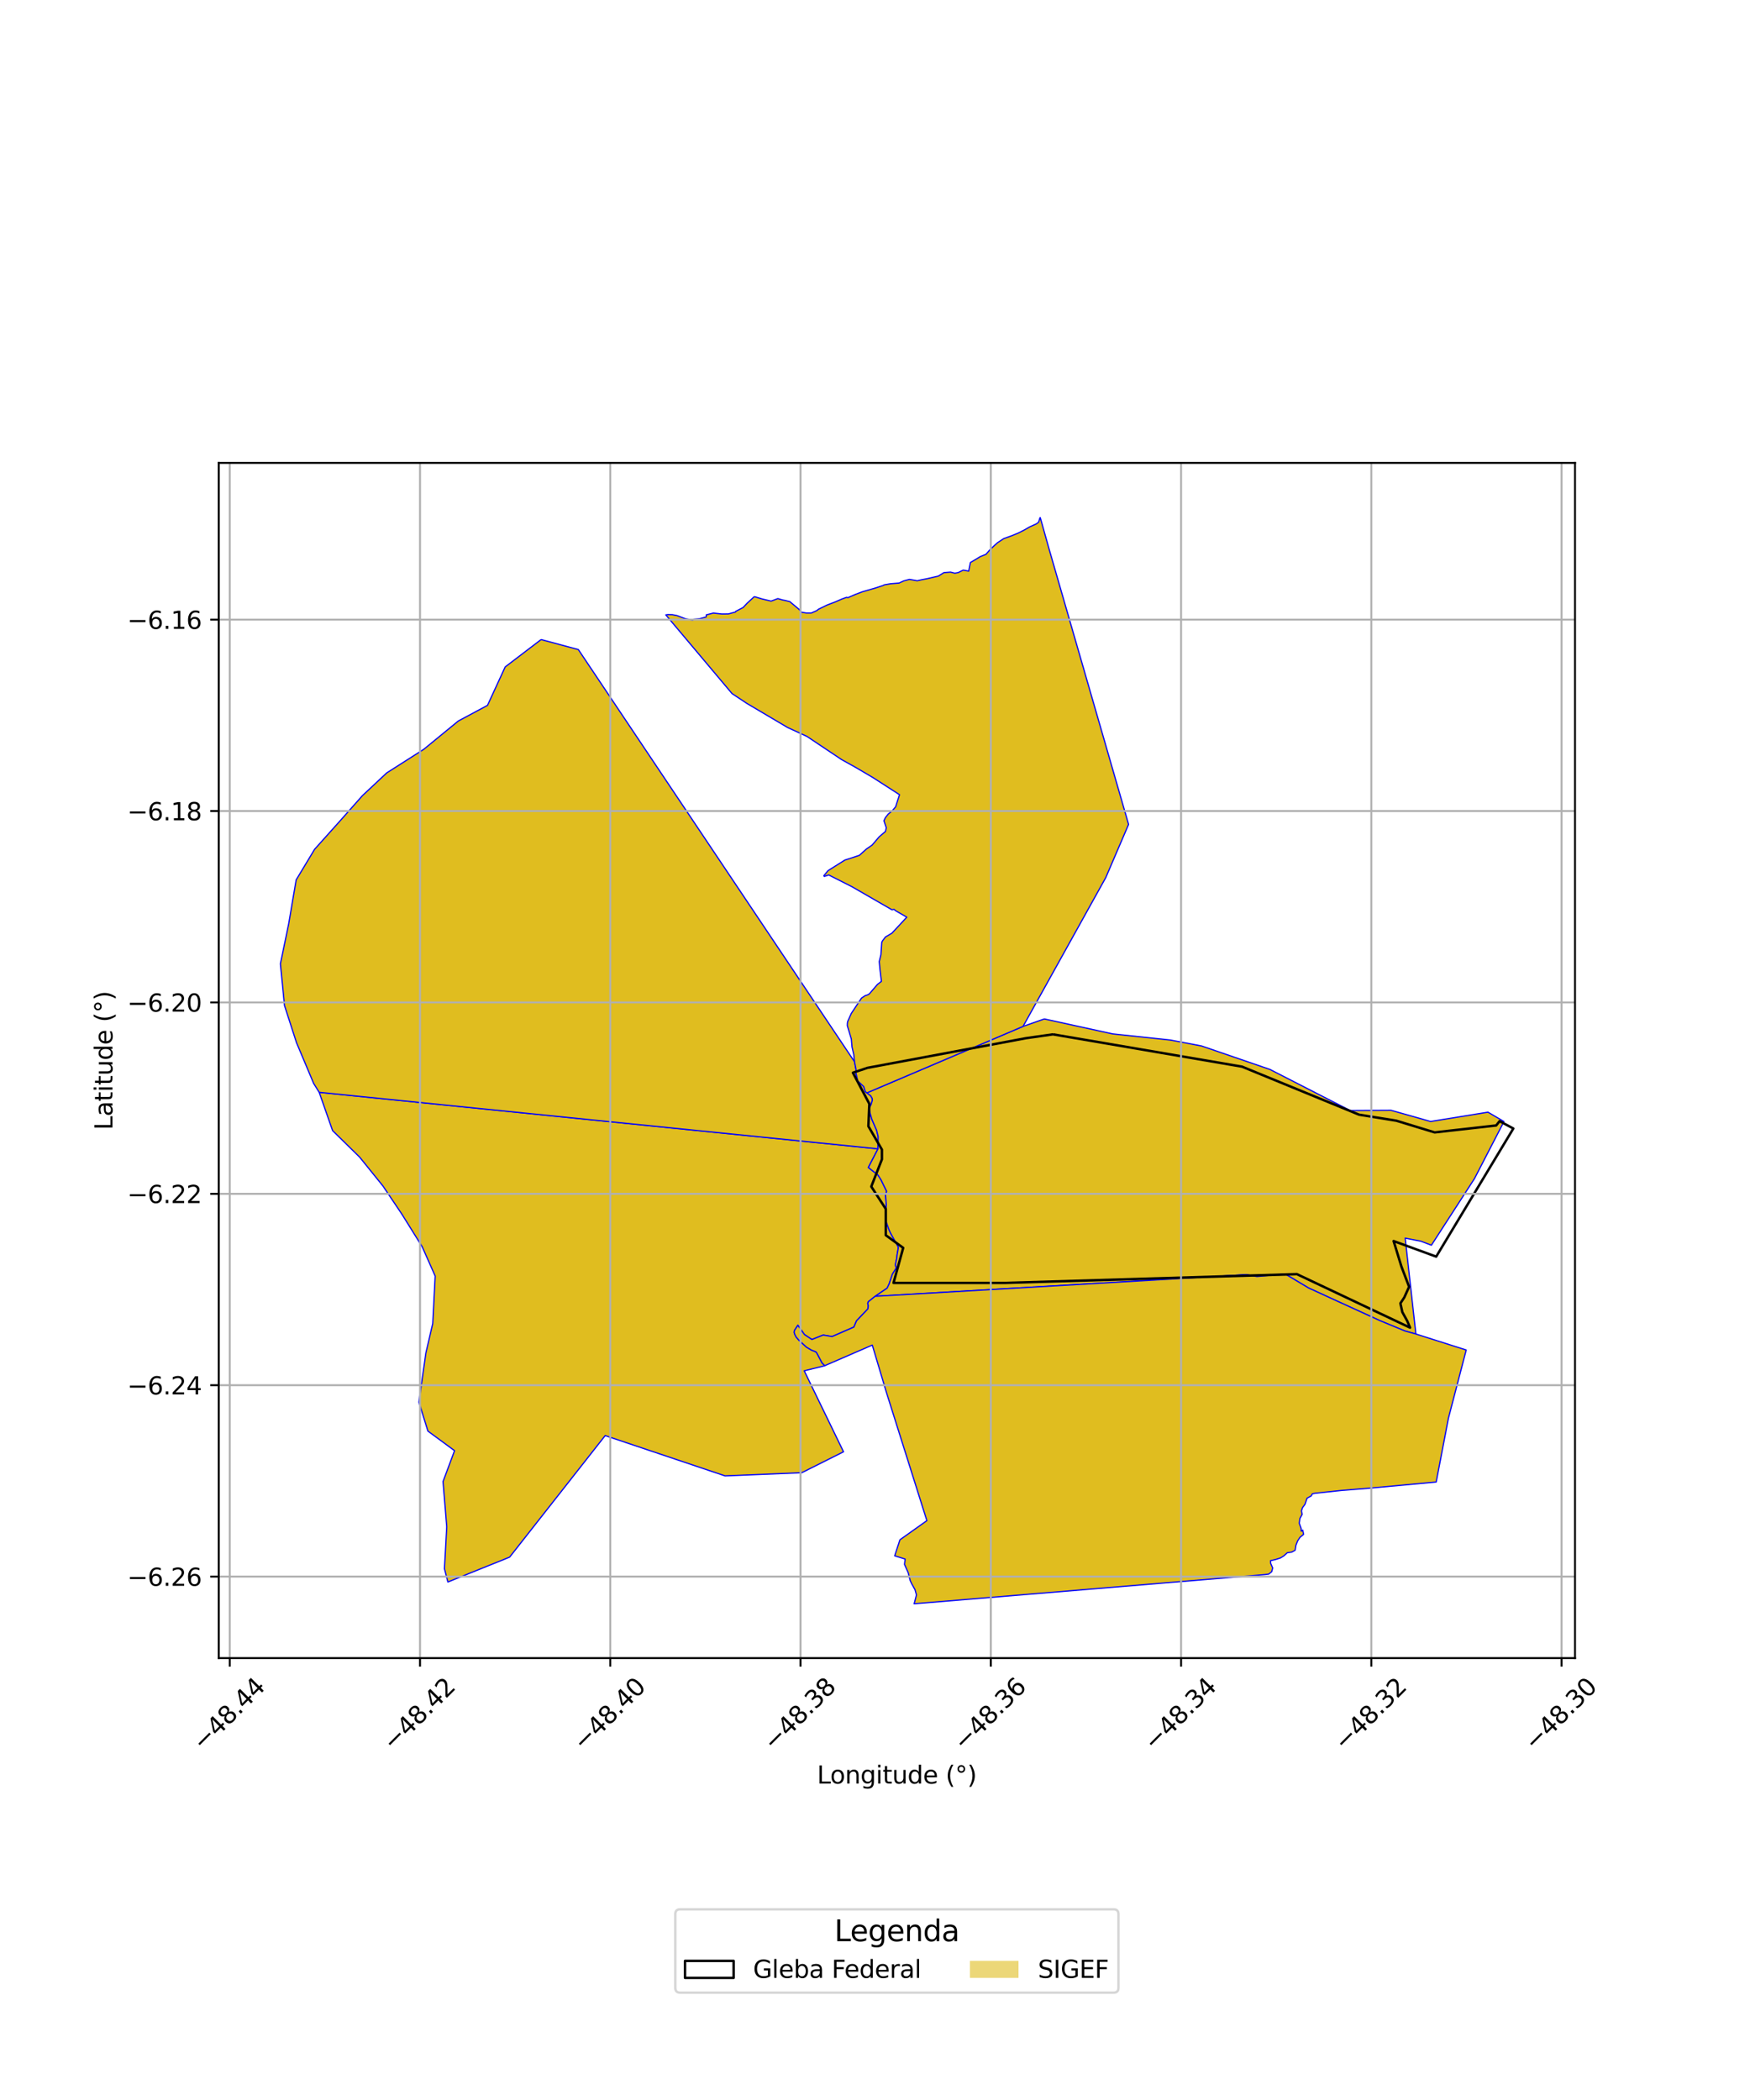 <?xml version="1.0" encoding="utf-8" standalone="no"?>
<!DOCTYPE svg PUBLIC "-//W3C//DTD SVG 1.1//EN"
  "http://www.w3.org/Graphics/SVG/1.1/DTD/svg11.dtd">
<svg xmlns:xlink="http://www.w3.org/1999/xlink" width="720pt" height="864pt" viewBox="0 0 720 864" xmlns="http://www.w3.org/2000/svg" version="1.1">
 <defs>
  <style type="text/css">*{stroke-linejoin: round; stroke-linecap: butt}</style>
 </defs>
 <g id="figure_1">
  <g id="patch_1">
   <path d="M 0 864 
L 720 864 
L 720 0 
L 0 0 
z
" style="fill: #ffffff"/>
  </g>
  <g id="axes_1">
   <g id="patch_2">
    <path d="M 90 682.196 
L 648 682.196 
L 648 190.444 
L 90 190.444 
z
" style="fill: #ffffff"/>
   </g>
   <g id="PatchCollection_1">
    <path d="M 131.317 449.406 
L 361.235 472.656 
L 357.266 480.336 
L 361.272 483.499 
L 362.497 485.444 
L 364.795 490.154 
L 364.319 491.512 
L 364.654 495.609 
L 364.46 498.488 
L 364.357 502.011 
L 365.718 505.82 
L 366.4 507.339 
L 369.631 513.126 
L 369.092 516.316 
L 368.979 517.576 
L 368.511 519.679 
L 368.427 520.454 
L 368.551 521.128 
L 368.874 521.518 
L 367.177 524.189 
L 365.842 528.178 
L 365.008 529.966 
L 360.056 533.335 
L 357.289 535.546 
L 356.997 536.265 
L 357.241 537.183 
L 357.093 538.494 
L 352.414 543.416 
L 351.315 545.995 
L 342.352 549.905 
L 338.699 549.279 
L 334.04 551.121 
L 330.975 549.083 
L 328.259 545.256 
L 326.854 547.408 
L 326.737 548.196 
L 327.059 549.137 
L 327.563 550.08 
L 328.561 551.264 
L 331.793 554.24 
L 333.801 555.435 
L 335.686 556.186 
L 336.066 556.656 
L 338.224 560.756 
L 339.343 561.881 
L 338.931 562.007 
L 330.877 563.985 
L 347.05 597.306 
L 329.86 605.923 
L 298.305 607.223 
L 248.988 590.645 
L 209.672 640.656 
L 184.266 650.884 
L 182.854 645.401 
L 183.798 628.199 
L 182.282 609.544 
L 187.01 596.849 
L 176.054 588.798 
L 172.353 576.891 
L 175.207 556.687 
L 178.032 544.538 
L 179.049 525.019 
L 173.694 512.939 
L 165.362 499.578 
L 157.535 487.935 
L 147.965 476.082 
L 136.831 465.163 
L 131.317 449.406 
" clip-path="url(#pbfb0e64236)" style="fill: #e0bd1f; stroke: #0000ff; stroke-width: 0.5"/>
    <path d="M 222.62 263.129 
L 237.948 267.25 
L 351.581 436.857 
L 352.183 439.981 
L 352.121 441.295 
L 352.908 444.756 
L 355.359 447.035 
L 356.004 449.117 
L 356.671 449.64 
L 358.244 450.848 
L 358.849 451.912 
L 358.929 452.652 
L 358.384 454.45 
L 357.671 455.786 
L 357.942 457.894 
L 358.733 460.584 
L 360.663 465.009 
L 361.294 467.604 
L 361.235 472.656 
L 131.317 449.406 
L 129.045 445.759 
L 121.981 428.974 
L 117.046 413.707 
L 115.364 396.534 
L 118.738 380.275 
L 121.85 362.003 
L 129.431 349.425 
L 139.535 338.146 
L 149.124 327.336 
L 159.098 317.997 
L 174.342 308.285 
L 188.557 296.642 
L 200.57 290.202 
L 207.849 274.388 
L 222.62 263.129 
" clip-path="url(#pbfb0e64236)" style="fill: #e0bd1f; stroke: #0000ff; stroke-width: 0.5"/>
    <path d="M 429.657 419.221 
L 457.798 425.382 
L 481.566 427.907 
L 494.393 430.352 
L 522.478 439.99 
L 555.524 456.908 
L 572.297 456.808 
L 588.596 461.413 
L 612.199 457.583 
L 618.265 461.143 
L 618.771 461.449 
L 606.65 484.901 
L 588.917 512.313 
L 584.524 510.653 
L 578.137 509.407 
L 582.531 548.842 
L 577.988 547.597 
L 567.714 543.342 
L 550.136 535.313 
L 538.405 529.928 
L 528.766 524.167 
L 517.153 525.209 
L 512.707 524.425 
L 451.215 528.032 
L 360.056 533.335 
L 365.008 529.966 
L 365.842 528.178 
L 367.177 524.189 
L 368.874 521.518 
L 368.551 521.128 
L 368.427 520.454 
L 368.511 519.679 
L 368.979 517.576 
L 369.092 516.316 
L 369.631 513.126 
L 366.4 507.339 
L 365.718 505.82 
L 364.357 502.011 
L 364.46 498.488 
L 364.654 495.609 
L 364.319 491.512 
L 364.795 490.154 
L 362.497 485.444 
L 361.272 483.499 
L 357.266 480.336 
L 361.235 472.656 
L 361.294 467.604 
L 360.663 465.009 
L 358.733 460.584 
L 357.942 457.894 
L 357.671 455.786 
L 358.384 454.45 
L 358.929 452.652 
L 358.849 451.912 
L 358.244 450.848 
L 356.671 449.64 
L 420.919 422.282 
L 429.657 419.221 
" clip-path="url(#pbfb0e64236)" style="fill: #e0bd1f; stroke: #0000ff; stroke-width: 0.5"/>
    <path d="M 528.766 524.167 
L 538.405 529.928 
L 550.136 535.313 
L 567.714 543.342 
L 577.988 547.597 
L 582.531 548.842 
L 603.243 555.424 
L 595.936 583.435 
L 590.888 609.743 
L 562.874 612.331 
L 551.823 613.22 
L 541.081 614.368 
L 539.909 614.608 
L 539.524 615.421 
L 537.747 616.417 
L 536.894 618.94 
L 535.9 620.272 
L 535.456 621.598 
L 535.738 623.063 
L 534.823 624.755 
L 534.561 626.705 
L 535.312 628.81 
L 535.362 629.962 
L 535.98 629.535 
L 536.343 631.267 
L 534.842 632.511 
L 533.863 634.013 
L 533.187 635.763 
L 532.859 637.818 
L 531.432 638.592 
L 529.63 638.842 
L 528.214 640.121 
L 526.824 640.993 
L 524.83 641.617 
L 522.751 642.094 
L 522.797 643.224 
L 523.611 645.103 
L 523.208 646.659 
L 521.966 647.64 
L 520.385 647.83 
L 376.099 659.844 
L 377.053 656.191 
L 376.439 654.008 
L 375.082 651.578 
L 374.486 650.308 
L 373.655 647.064 
L 372.141 643.647 
L 372.389 641.437 
L 368.1 640.107 
L 370.256 633.512 
L 381.337 625.637 
L 364.717 572.949 
L 358.883 553.411 
L 339.343 561.881 
L 338.224 560.756 
L 336.066 556.656 
L 335.686 556.186 
L 333.801 555.435 
L 331.793 554.24 
L 328.561 551.264 
L 327.563 550.08 
L 327.059 549.137 
L 326.737 548.196 
L 326.854 547.408 
L 328.259 545.256 
L 330.975 549.083 
L 334.04 551.121 
L 338.699 549.279 
L 342.352 549.905 
L 351.315 545.995 
L 352.414 543.416 
L 357.093 538.494 
L 357.241 537.183 
L 356.997 536.265 
L 357.289 535.546 
L 360.056 533.335 
L 451.215 528.032 
L 512.707 524.425 
L 517.153 525.209 
L 528.766 524.167 
" clip-path="url(#pbfb0e64236)" style="fill: #e0bd1f; stroke: #0000ff; stroke-width: 0.5"/>
    <path d="M 427.942 212.796 
L 431.663 226.03 
L 464.33 339.182 
L 454.953 361.053 
L 420.919 422.282 
L 356.671 449.64 
L 356.004 449.117 
L 355.359 447.035 
L 352.908 444.756 
L 352.121 441.295 
L 352.183 439.981 
L 351.581 436.857 
L 351.246 433.835 
L 350.536 430.759 
L 350.26 427.476 
L 348.602 421.985 
L 348.632 420.91 
L 348.792 420.188 
L 350.254 416.939 
L 354.456 410.639 
L 355.925 409.653 
L 357.019 409.295 
L 357.663 408.907 
L 361.013 405.011 
L 362.642 403.763 
L 362.01 398.494 
L 361.744 395.625 
L 362.437 392.792 
L 362.776 387.747 
L 363.052 387.141 
L 364.292 385.512 
L 366.973 383.921 
L 373.078 377.351 
L 368.496 374.711 
L 367.839 374.143 
L 366.983 374.315 
L 350.476 364.798 
L 340.992 359.999 
L 339.135 360.592 
L 338.938 360.302 
L 340.699 358.187 
L 347.567 353.875 
L 353.57 351.91 
L 356.418 349.345 
L 358.828 347.675 
L 361.725 344.278 
L 364.3 342.076 
L 364.635 340.552 
L 363.68 337.684 
L 364.281 336.391 
L 365.433 334.943 
L 367.112 333.55 
L 368.488 331.934 
L 370.083 326.965 
L 359.16 319.925 
L 352.315 315.894 
L 346.186 312.475 
L 331.969 302.969 
L 324.029 299.312 
L 307.297 289.418 
L 301.174 285.358 
L 273.93 252.98 
L 274.819 252.849 
L 276.662 252.91 
L 278.542 253.264 
L 281.926 254.535 
L 285.016 255.148 
L 285.291 254.798 
L 287.843 254.549 
L 290.541 253.83 
L 290.57 252.979 
L 293.508 252.231 
L 297.039 252.626 
L 299.667 252.591 
L 302.586 251.806 
L 302.663 251.548 
L 305.703 249.969 
L 307.409 248.169 
L 310.249 245.552 
L 310.589 245.53 
L 313.511 246.42 
L 317.256 247.311 
L 320.021 246.286 
L 322.049 246.86 
L 322.915 247.016 
L 324.937 247.514 
L 328.72 250.67 
L 329.769 251.889 
L 331.745 252.214 
L 333.812 252.212 
L 336.07 251.199 
L 336.738 250.66 
L 340.237 248.947 
L 343.486 247.709 
L 346.374 246.459 
L 348.307 245.754 
L 348.854 245.891 
L 351.918 244.565 
L 354.733 243.503 
L 357.065 242.821 
L 360.345 241.871 
L 363.162 240.944 
L 363.896 240.598 
L 366.383 240.171 
L 369.857 239.9 
L 371.848 238.979 
L 374.178 238.371 
L 377.135 238.887 
L 377.277 238.955 
L 379.234 238.512 
L 381.674 238.04 
L 386.062 237.017 
L 388.364 235.587 
L 391.082 235.383 
L 392.825 235.821 
L 394.251 235.57 
L 396.285 234.564 
L 398.541 234.977 
L 399.249 231.436 
L 401.539 230.09 
L 403.253 229.035 
L 405.653 228.055 
L 407.253 226.215 
L 409.122 224.438 
L 410.499 223.213 
L 410.914 222.954 
L 412.982 221.586 
L 416.147 220.458 
L 418.975 219.297 
L 421.42 218.055 
L 423.67 216.759 
L 426.385 215.537 
L 427.317 214.833 
L 427.942 212.796 
" clip-path="url(#pbfb0e64236)" style="fill: #e0bd1f; stroke: #0000ff; stroke-width: 0.5"/>
   </g>
   <g id="PatchCollection_2">
    <path d="M 433.222 425.558 
L 511.026 438.857 
L 559.137 458.607 
L 574.526 461.098 
L 590.268 465.902 
L 615.561 463.055 
L 616.976 461.276 
L 622.636 464.301 
L 590.887 517.011 
L 573.376 510.606 
L 576.56 521.014 
L 579.743 529.421 
L 577.754 533.825 
L 576.162 536.227 
L 576.958 539.83 
L 578.948 543.433 
L 580.141 546.235 
L 533.578 524.217 
L 413.788 527.82 
L 367.623 527.82 
L 371.602 513.408 
L 364.439 508.204 
L 364.439 497.395 
L 358.469 488.187 
L 362.847 476.978 
L 362.847 472.974 
L 357.275 463.367 
L 357.673 454.159 
L 350.908 441.348 
L 356.877 439.347 
L 422.072 427.144 
L 433.222 425.558 
" clip-path="url(#pbfb0e64236)" style="fill: none; stroke: #000000"/>
   </g>
   <g id="matplotlib.axis_1">
    <g id="xtick_1">
     <g id="line2d_1">
      <path d="M 94.526 682.196 
L 94.526 190.444 
" clip-path="url(#pbfb0e64236)" style="fill: none; stroke: #b0b0b0; stroke-width: 0.8; stroke-linecap: square"/>
     </g>
     <g id="line2d_2">
      <defs>
       <path id="mdd77cd5dd0" d="M 0 0 
L 0 3.5 
" style="stroke: #000000; stroke-width: 0.8"/>
      </defs>
      <g>
       <use xlink:href="#mdd77cd5dd0" x="94.526" y="682.196" style="stroke: #000000; stroke-width: 0.8"/>
      </g>
     </g>
     <g id="text_1">
      <!-- −48.44 -->
      <g transform="translate(83.393 720.738) rotate(-45) scale(0.1 -0.1)">
       <defs>
        <path id="DejaVuSans-2212" d="M 678 2272 
L 4684 2272 
L 4684 1741 
L 678 1741 
L 678 2272 
z
" transform="scale(0.016)"/>
        <path id="DejaVuSans-34" d="M 2419 4116 
L 825 1625 
L 2419 1625 
L 2419 4116 
z
M 2253 4666 
L 3047 4666 
L 3047 1625 
L 3713 1625 
L 3713 1100 
L 3047 1100 
L 3047 0 
L 2419 0 
L 2419 1100 
L 313 1100 
L 313 1709 
L 2253 4666 
z
" transform="scale(0.016)"/>
        <path id="DejaVuSans-38" d="M 2034 2216 
Q 1584 2216 1326 1975 
Q 1069 1734 1069 1313 
Q 1069 891 1326 650 
Q 1584 409 2034 409 
Q 2484 409 2743 651 
Q 3003 894 3003 1313 
Q 3003 1734 2745 1975 
Q 2488 2216 2034 2216 
z
M 1403 2484 
Q 997 2584 770 2862 
Q 544 3141 544 3541 
Q 544 4100 942 4425 
Q 1341 4750 2034 4750 
Q 2731 4750 3128 4425 
Q 3525 4100 3525 3541 
Q 3525 3141 3298 2862 
Q 3072 2584 2669 2484 
Q 3125 2378 3379 2068 
Q 3634 1759 3634 1313 
Q 3634 634 3220 271 
Q 2806 -91 2034 -91 
Q 1263 -91 848 271 
Q 434 634 434 1313 
Q 434 1759 690 2068 
Q 947 2378 1403 2484 
z
M 1172 3481 
Q 1172 3119 1398 2916 
Q 1625 2713 2034 2713 
Q 2441 2713 2670 2916 
Q 2900 3119 2900 3481 
Q 2900 3844 2670 4047 
Q 2441 4250 2034 4250 
Q 1625 4250 1398 4047 
Q 1172 3844 1172 3481 
z
" transform="scale(0.016)"/>
        <path id="DejaVuSans-2e" d="M 684 794 
L 1344 794 
L 1344 0 
L 684 0 
L 684 794 
z
" transform="scale(0.016)"/>
       </defs>
       <use xlink:href="#DejaVuSans-2212"/>
       <use xlink:href="#DejaVuSans-34" transform="translate(83.789 0)"/>
       <use xlink:href="#DejaVuSans-38" transform="translate(147.412 0)"/>
       <use xlink:href="#DejaVuSans-2e" transform="translate(211.035 0)"/>
       <use xlink:href="#DejaVuSans-34" transform="translate(242.822 0)"/>
       <use xlink:href="#DejaVuSans-34" transform="translate(306.445 0)"/>
      </g>
     </g>
    </g>
    <g id="xtick_2">
     <g id="line2d_3">
      <path d="M 172.806 682.196 
L 172.806 190.444 
" clip-path="url(#pbfb0e64236)" style="fill: none; stroke: #b0b0b0; stroke-width: 0.8; stroke-linecap: square"/>
     </g>
     <g id="line2d_4">
      <g>
       <use xlink:href="#mdd77cd5dd0" x="172.806" y="682.196" style="stroke: #000000; stroke-width: 0.8"/>
      </g>
     </g>
     <g id="text_2">
      <!-- −48.42 -->
      <g transform="translate(161.672 720.738) rotate(-45) scale(0.1 -0.1)">
       <defs>
        <path id="DejaVuSans-32" d="M 1228 531 
L 3431 531 
L 3431 0 
L 469 0 
L 469 531 
Q 828 903 1448 1529 
Q 2069 2156 2228 2338 
Q 2531 2678 2651 2914 
Q 2772 3150 2772 3378 
Q 2772 3750 2511 3984 
Q 2250 4219 1831 4219 
Q 1534 4219 1204 4116 
Q 875 4013 500 3803 
L 500 4441 
Q 881 4594 1212 4672 
Q 1544 4750 1819 4750 
Q 2544 4750 2975 4387 
Q 3406 4025 3406 3419 
Q 3406 3131 3298 2873 
Q 3191 2616 2906 2266 
Q 2828 2175 2409 1742 
Q 1991 1309 1228 531 
z
" transform="scale(0.016)"/>
       </defs>
       <use xlink:href="#DejaVuSans-2212"/>
       <use xlink:href="#DejaVuSans-34" transform="translate(83.789 0)"/>
       <use xlink:href="#DejaVuSans-38" transform="translate(147.412 0)"/>
       <use xlink:href="#DejaVuSans-2e" transform="translate(211.035 0)"/>
       <use xlink:href="#DejaVuSans-34" transform="translate(242.822 0)"/>
       <use xlink:href="#DejaVuSans-32" transform="translate(306.445 0)"/>
      </g>
     </g>
    </g>
    <g id="xtick_3">
     <g id="line2d_5">
      <path d="M 251.085 682.196 
L 251.085 190.444 
" clip-path="url(#pbfb0e64236)" style="fill: none; stroke: #b0b0b0; stroke-width: 0.8; stroke-linecap: square"/>
     </g>
     <g id="line2d_6">
      <g>
       <use xlink:href="#mdd77cd5dd0" x="251.085" y="682.196" style="stroke: #000000; stroke-width: 0.8"/>
      </g>
     </g>
     <g id="text_3">
      <!-- −48.40 -->
      <g transform="translate(239.952 720.738) rotate(-45) scale(0.1 -0.1)">
       <defs>
        <path id="DejaVuSans-30" d="M 2034 4250 
Q 1547 4250 1301 3770 
Q 1056 3291 1056 2328 
Q 1056 1369 1301 889 
Q 1547 409 2034 409 
Q 2525 409 2770 889 
Q 3016 1369 3016 2328 
Q 3016 3291 2770 3770 
Q 2525 4250 2034 4250 
z
M 2034 4750 
Q 2819 4750 3233 4129 
Q 3647 3509 3647 2328 
Q 3647 1150 3233 529 
Q 2819 -91 2034 -91 
Q 1250 -91 836 529 
Q 422 1150 422 2328 
Q 422 3509 836 4129 
Q 1250 4750 2034 4750 
z
" transform="scale(0.016)"/>
       </defs>
       <use xlink:href="#DejaVuSans-2212"/>
       <use xlink:href="#DejaVuSans-34" transform="translate(83.789 0)"/>
       <use xlink:href="#DejaVuSans-38" transform="translate(147.412 0)"/>
       <use xlink:href="#DejaVuSans-2e" transform="translate(211.035 0)"/>
       <use xlink:href="#DejaVuSans-34" transform="translate(242.822 0)"/>
       <use xlink:href="#DejaVuSans-30" transform="translate(306.445 0)"/>
      </g>
     </g>
    </g>
    <g id="xtick_4">
     <g id="line2d_7">
      <path d="M 329.364 682.196 
L 329.364 190.444 
" clip-path="url(#pbfb0e64236)" style="fill: none; stroke: #b0b0b0; stroke-width: 0.8; stroke-linecap: square"/>
     </g>
     <g id="line2d_8">
      <g>
       <use xlink:href="#mdd77cd5dd0" x="329.364" y="682.196" style="stroke: #000000; stroke-width: 0.8"/>
      </g>
     </g>
     <g id="text_4">
      <!-- −48.38 -->
      <g transform="translate(318.231 720.738) rotate(-45) scale(0.1 -0.1)">
       <defs>
        <path id="DejaVuSans-33" d="M 2597 2516 
Q 3050 2419 3304 2112 
Q 3559 1806 3559 1356 
Q 3559 666 3084 287 
Q 2609 -91 1734 -91 
Q 1441 -91 1130 -33 
Q 819 25 488 141 
L 488 750 
Q 750 597 1062 519 
Q 1375 441 1716 441 
Q 2309 441 2620 675 
Q 2931 909 2931 1356 
Q 2931 1769 2642 2001 
Q 2353 2234 1838 2234 
L 1294 2234 
L 1294 2753 
L 1863 2753 
Q 2328 2753 2575 2939 
Q 2822 3125 2822 3475 
Q 2822 3834 2567 4026 
Q 2313 4219 1838 4219 
Q 1578 4219 1281 4162 
Q 984 4106 628 3988 
L 628 4550 
Q 988 4650 1302 4700 
Q 1616 4750 1894 4750 
Q 2613 4750 3031 4423 
Q 3450 4097 3450 3541 
Q 3450 3153 3228 2886 
Q 3006 2619 2597 2516 
z
" transform="scale(0.016)"/>
       </defs>
       <use xlink:href="#DejaVuSans-2212"/>
       <use xlink:href="#DejaVuSans-34" transform="translate(83.789 0)"/>
       <use xlink:href="#DejaVuSans-38" transform="translate(147.412 0)"/>
       <use xlink:href="#DejaVuSans-2e" transform="translate(211.035 0)"/>
       <use xlink:href="#DejaVuSans-33" transform="translate(242.822 0)"/>
       <use xlink:href="#DejaVuSans-38" transform="translate(306.445 0)"/>
      </g>
     </g>
    </g>
    <g id="xtick_5">
     <g id="line2d_9">
      <path d="M 407.644 682.196 
L 407.644 190.444 
" clip-path="url(#pbfb0e64236)" style="fill: none; stroke: #b0b0b0; stroke-width: 0.8; stroke-linecap: square"/>
     </g>
     <g id="line2d_10">
      <g>
       <use xlink:href="#mdd77cd5dd0" x="407.644" y="682.196" style="stroke: #000000; stroke-width: 0.8"/>
      </g>
     </g>
     <g id="text_5">
      <!-- −48.36 -->
      <g transform="translate(396.511 720.738) rotate(-45) scale(0.1 -0.1)">
       <defs>
        <path id="DejaVuSans-36" d="M 2113 2584 
Q 1688 2584 1439 2293 
Q 1191 2003 1191 1497 
Q 1191 994 1439 701 
Q 1688 409 2113 409 
Q 2538 409 2786 701 
Q 3034 994 3034 1497 
Q 3034 2003 2786 2293 
Q 2538 2584 2113 2584 
z
M 3366 4563 
L 3366 3988 
Q 3128 4100 2886 4159 
Q 2644 4219 2406 4219 
Q 1781 4219 1451 3797 
Q 1122 3375 1075 2522 
Q 1259 2794 1537 2939 
Q 1816 3084 2150 3084 
Q 2853 3084 3261 2657 
Q 3669 2231 3669 1497 
Q 3669 778 3244 343 
Q 2819 -91 2113 -91 
Q 1303 -91 875 529 
Q 447 1150 447 2328 
Q 447 3434 972 4092 
Q 1497 4750 2381 4750 
Q 2619 4750 2861 4703 
Q 3103 4656 3366 4563 
z
" transform="scale(0.016)"/>
       </defs>
       <use xlink:href="#DejaVuSans-2212"/>
       <use xlink:href="#DejaVuSans-34" transform="translate(83.789 0)"/>
       <use xlink:href="#DejaVuSans-38" transform="translate(147.412 0)"/>
       <use xlink:href="#DejaVuSans-2e" transform="translate(211.035 0)"/>
       <use xlink:href="#DejaVuSans-33" transform="translate(242.822 0)"/>
       <use xlink:href="#DejaVuSans-36" transform="translate(306.445 0)"/>
      </g>
     </g>
    </g>
    <g id="xtick_6">
     <g id="line2d_11">
      <path d="M 485.923 682.196 
L 485.923 190.444 
" clip-path="url(#pbfb0e64236)" style="fill: none; stroke: #b0b0b0; stroke-width: 0.8; stroke-linecap: square"/>
     </g>
     <g id="line2d_12">
      <g>
       <use xlink:href="#mdd77cd5dd0" x="485.923" y="682.196" style="stroke: #000000; stroke-width: 0.8"/>
      </g>
     </g>
     <g id="text_6">
      <!-- −48.34 -->
      <g transform="translate(474.79 720.738) rotate(-45) scale(0.1 -0.1)">
       <use xlink:href="#DejaVuSans-2212"/>
       <use xlink:href="#DejaVuSans-34" transform="translate(83.789 0)"/>
       <use xlink:href="#DejaVuSans-38" transform="translate(147.412 0)"/>
       <use xlink:href="#DejaVuSans-2e" transform="translate(211.035 0)"/>
       <use xlink:href="#DejaVuSans-33" transform="translate(242.822 0)"/>
       <use xlink:href="#DejaVuSans-34" transform="translate(306.445 0)"/>
      </g>
     </g>
    </g>
    <g id="xtick_7">
     <g id="line2d_13">
      <path d="M 564.203 682.196 
L 564.203 190.444 
" clip-path="url(#pbfb0e64236)" style="fill: none; stroke: #b0b0b0; stroke-width: 0.8; stroke-linecap: square"/>
     </g>
     <g id="line2d_14">
      <g>
       <use xlink:href="#mdd77cd5dd0" x="564.203" y="682.196" style="stroke: #000000; stroke-width: 0.8"/>
      </g>
     </g>
     <g id="text_7">
      <!-- −48.32 -->
      <g transform="translate(553.07 720.738) rotate(-45) scale(0.1 -0.1)">
       <use xlink:href="#DejaVuSans-2212"/>
       <use xlink:href="#DejaVuSans-34" transform="translate(83.789 0)"/>
       <use xlink:href="#DejaVuSans-38" transform="translate(147.412 0)"/>
       <use xlink:href="#DejaVuSans-2e" transform="translate(211.035 0)"/>
       <use xlink:href="#DejaVuSans-33" transform="translate(242.822 0)"/>
       <use xlink:href="#DejaVuSans-32" transform="translate(306.445 0)"/>
      </g>
     </g>
    </g>
    <g id="xtick_8">
     <g id="line2d_15">
      <path d="M 642.482 682.196 
L 642.482 190.444 
" clip-path="url(#pbfb0e64236)" style="fill: none; stroke: #b0b0b0; stroke-width: 0.8; stroke-linecap: square"/>
     </g>
     <g id="line2d_16">
      <g>
       <use xlink:href="#mdd77cd5dd0" x="642.482" y="682.196" style="stroke: #000000; stroke-width: 0.8"/>
      </g>
     </g>
     <g id="text_8">
      <!-- −48.30 -->
      <g transform="translate(631.349 720.738) rotate(-45) scale(0.1 -0.1)">
       <use xlink:href="#DejaVuSans-2212"/>
       <use xlink:href="#DejaVuSans-34" transform="translate(83.789 0)"/>
       <use xlink:href="#DejaVuSans-38" transform="translate(147.412 0)"/>
       <use xlink:href="#DejaVuSans-2e" transform="translate(211.035 0)"/>
       <use xlink:href="#DejaVuSans-33" transform="translate(242.822 0)"/>
       <use xlink:href="#DejaVuSans-30" transform="translate(306.445 0)"/>
      </g>
     </g>
    </g>
    <g id="text_9">
     <!-- Longitude (°) -->
     <g transform="translate(336.14 733.807) scale(0.1 -0.1)">
      <defs>
       <path id="DejaVuSans-4c" d="M 628 4666 
L 1259 4666 
L 1259 531 
L 3531 531 
L 3531 0 
L 628 0 
L 628 4666 
z
" transform="scale(0.016)"/>
       <path id="DejaVuSans-6f" d="M 1959 3097 
Q 1497 3097 1228 2736 
Q 959 2375 959 1747 
Q 959 1119 1226 758 
Q 1494 397 1959 397 
Q 2419 397 2687 759 
Q 2956 1122 2956 1747 
Q 2956 2369 2687 2733 
Q 2419 3097 1959 3097 
z
M 1959 3584 
Q 2709 3584 3137 3096 
Q 3566 2609 3566 1747 
Q 3566 888 3137 398 
Q 2709 -91 1959 -91 
Q 1206 -91 779 398 
Q 353 888 353 1747 
Q 353 2609 779 3096 
Q 1206 3584 1959 3584 
z
" transform="scale(0.016)"/>
       <path id="DejaVuSans-6e" d="M 3513 2113 
L 3513 0 
L 2938 0 
L 2938 2094 
Q 2938 2591 2744 2837 
Q 2550 3084 2163 3084 
Q 1697 3084 1428 2787 
Q 1159 2491 1159 1978 
L 1159 0 
L 581 0 
L 581 3500 
L 1159 3500 
L 1159 2956 
Q 1366 3272 1645 3428 
Q 1925 3584 2291 3584 
Q 2894 3584 3203 3211 
Q 3513 2838 3513 2113 
z
" transform="scale(0.016)"/>
       <path id="DejaVuSans-67" d="M 2906 1791 
Q 2906 2416 2648 2759 
Q 2391 3103 1925 3103 
Q 1463 3103 1205 2759 
Q 947 2416 947 1791 
Q 947 1169 1205 825 
Q 1463 481 1925 481 
Q 2391 481 2648 825 
Q 2906 1169 2906 1791 
z
M 3481 434 
Q 3481 -459 3084 -895 
Q 2688 -1331 1869 -1331 
Q 1566 -1331 1297 -1286 
Q 1028 -1241 775 -1147 
L 775 -588 
Q 1028 -725 1275 -790 
Q 1522 -856 1778 -856 
Q 2344 -856 2625 -561 
Q 2906 -266 2906 331 
L 2906 616 
Q 2728 306 2450 153 
Q 2172 0 1784 0 
Q 1141 0 747 490 
Q 353 981 353 1791 
Q 353 2603 747 3093 
Q 1141 3584 1784 3584 
Q 2172 3584 2450 3431 
Q 2728 3278 2906 2969 
L 2906 3500 
L 3481 3500 
L 3481 434 
z
" transform="scale(0.016)"/>
       <path id="DejaVuSans-69" d="M 603 3500 
L 1178 3500 
L 1178 0 
L 603 0 
L 603 3500 
z
M 603 4863 
L 1178 4863 
L 1178 4134 
L 603 4134 
L 603 4863 
z
" transform="scale(0.016)"/>
       <path id="DejaVuSans-74" d="M 1172 4494 
L 1172 3500 
L 2356 3500 
L 2356 3053 
L 1172 3053 
L 1172 1153 
Q 1172 725 1289 603 
Q 1406 481 1766 481 
L 2356 481 
L 2356 0 
L 1766 0 
Q 1100 0 847 248 
Q 594 497 594 1153 
L 594 3053 
L 172 3053 
L 172 3500 
L 594 3500 
L 594 4494 
L 1172 4494 
z
" transform="scale(0.016)"/>
       <path id="DejaVuSans-75" d="M 544 1381 
L 544 3500 
L 1119 3500 
L 1119 1403 
Q 1119 906 1312 657 
Q 1506 409 1894 409 
Q 2359 409 2629 706 
Q 2900 1003 2900 1516 
L 2900 3500 
L 3475 3500 
L 3475 0 
L 2900 0 
L 2900 538 
Q 2691 219 2414 64 
Q 2138 -91 1772 -91 
Q 1169 -91 856 284 
Q 544 659 544 1381 
z
M 1991 3584 
L 1991 3584 
z
" transform="scale(0.016)"/>
       <path id="DejaVuSans-64" d="M 2906 2969 
L 2906 4863 
L 3481 4863 
L 3481 0 
L 2906 0 
L 2906 525 
Q 2725 213 2448 61 
Q 2172 -91 1784 -91 
Q 1150 -91 751 415 
Q 353 922 353 1747 
Q 353 2572 751 3078 
Q 1150 3584 1784 3584 
Q 2172 3584 2448 3432 
Q 2725 3281 2906 2969 
z
M 947 1747 
Q 947 1113 1208 752 
Q 1469 391 1925 391 
Q 2381 391 2643 752 
Q 2906 1113 2906 1747 
Q 2906 2381 2643 2742 
Q 2381 3103 1925 3103 
Q 1469 3103 1208 2742 
Q 947 2381 947 1747 
z
" transform="scale(0.016)"/>
       <path id="DejaVuSans-65" d="M 3597 1894 
L 3597 1613 
L 953 1613 
Q 991 1019 1311 708 
Q 1631 397 2203 397 
Q 2534 397 2845 478 
Q 3156 559 3463 722 
L 3463 178 
Q 3153 47 2828 -22 
Q 2503 -91 2169 -91 
Q 1331 -91 842 396 
Q 353 884 353 1716 
Q 353 2575 817 3079 
Q 1281 3584 2069 3584 
Q 2775 3584 3186 3129 
Q 3597 2675 3597 1894 
z
M 3022 2063 
Q 3016 2534 2758 2815 
Q 2500 3097 2075 3097 
Q 1594 3097 1305 2825 
Q 1016 2553 972 2059 
L 3022 2063 
z
" transform="scale(0.016)"/>
       <path id="DejaVuSans-20" transform="scale(0.016)"/>
       <path id="DejaVuSans-28" d="M 1984 4856 
Q 1566 4138 1362 3434 
Q 1159 2731 1159 2009 
Q 1159 1288 1364 580 
Q 1569 -128 1984 -844 
L 1484 -844 
Q 1016 -109 783 600 
Q 550 1309 550 2009 
Q 550 2706 781 3412 
Q 1013 4119 1484 4856 
L 1984 4856 
z
" transform="scale(0.016)"/>
       <path id="DejaVuSans-b0" d="M 1600 4347 
Q 1350 4347 1178 4173 
Q 1006 4000 1006 3750 
Q 1006 3503 1178 3333 
Q 1350 3163 1600 3163 
Q 1850 3163 2022 3333 
Q 2194 3503 2194 3750 
Q 2194 3997 2020 4172 
Q 1847 4347 1600 4347 
z
M 1600 4750 
Q 1800 4750 1984 4673 
Q 2169 4597 2303 4453 
Q 2447 4313 2519 4134 
Q 2591 3956 2591 3750 
Q 2591 3338 2302 3052 
Q 2013 2766 1594 2766 
Q 1172 2766 890 3047 
Q 609 3328 609 3750 
Q 609 4169 896 4459 
Q 1184 4750 1600 4750 
z
" transform="scale(0.016)"/>
       <path id="DejaVuSans-29" d="M 513 4856 
L 1013 4856 
Q 1481 4119 1714 3412 
Q 1947 2706 1947 2009 
Q 1947 1309 1714 600 
Q 1481 -109 1013 -844 
L 513 -844 
Q 928 -128 1133 580 
Q 1338 1288 1338 2009 
Q 1338 2731 1133 3434 
Q 928 4138 513 4856 
z
" transform="scale(0.016)"/>
      </defs>
      <use xlink:href="#DejaVuSans-4c"/>
      <use xlink:href="#DejaVuSans-6f" transform="translate(53.963 0)"/>
      <use xlink:href="#DejaVuSans-6e" transform="translate(115.145 0)"/>
      <use xlink:href="#DejaVuSans-67" transform="translate(178.523 0)"/>
      <use xlink:href="#DejaVuSans-69" transform="translate(242 0)"/>
      <use xlink:href="#DejaVuSans-74" transform="translate(269.783 0)"/>
      <use xlink:href="#DejaVuSans-75" transform="translate(308.992 0)"/>
      <use xlink:href="#DejaVuSans-64" transform="translate(372.371 0)"/>
      <use xlink:href="#DejaVuSans-65" transform="translate(435.848 0)"/>
      <use xlink:href="#DejaVuSans-20" transform="translate(497.371 0)"/>
      <use xlink:href="#DejaVuSans-28" transform="translate(529.158 0)"/>
      <use xlink:href="#DejaVuSans-b0" transform="translate(568.172 0)"/>
      <use xlink:href="#DejaVuSans-29" transform="translate(618.172 0)"/>
     </g>
    </g>
   </g>
   <g id="matplotlib.axis_2">
    <g id="ytick_1">
     <g id="line2d_17">
      <path d="M 90 648.654 
L 648 648.654 
" clip-path="url(#pbfb0e64236)" style="fill: none; stroke: #b0b0b0; stroke-width: 0.8; stroke-linecap: square"/>
     </g>
     <g id="line2d_18">
      <defs>
       <path id="maf554104d7" d="M 0 0 
L -3.5 0 
" style="stroke: #000000; stroke-width: 0.8"/>
      </defs>
      <g>
       <use xlink:href="#maf554104d7" x="90" y="648.654" style="stroke: #000000; stroke-width: 0.8"/>
      </g>
     </g>
     <g id="text_10">
      <!-- −6.26 -->
      <g transform="translate(52.355 652.453) scale(0.1 -0.1)">
       <use xlink:href="#DejaVuSans-2212"/>
       <use xlink:href="#DejaVuSans-36" transform="translate(83.789 0)"/>
       <use xlink:href="#DejaVuSans-2e" transform="translate(147.412 0)"/>
       <use xlink:href="#DejaVuSans-32" transform="translate(179.199 0)"/>
       <use xlink:href="#DejaVuSans-36" transform="translate(242.822 0)"/>
      </g>
     </g>
    </g>
    <g id="ytick_2">
     <g id="line2d_19">
      <path d="M 90 569.911 
L 648 569.911 
" clip-path="url(#pbfb0e64236)" style="fill: none; stroke: #b0b0b0; stroke-width: 0.8; stroke-linecap: square"/>
     </g>
     <g id="line2d_20">
      <g>
       <use xlink:href="#maf554104d7" x="90" y="569.911" style="stroke: #000000; stroke-width: 0.8"/>
      </g>
     </g>
     <g id="text_11">
      <!-- −6.24 -->
      <g transform="translate(52.355 573.711) scale(0.1 -0.1)">
       <use xlink:href="#DejaVuSans-2212"/>
       <use xlink:href="#DejaVuSans-36" transform="translate(83.789 0)"/>
       <use xlink:href="#DejaVuSans-2e" transform="translate(147.412 0)"/>
       <use xlink:href="#DejaVuSans-32" transform="translate(179.199 0)"/>
       <use xlink:href="#DejaVuSans-34" transform="translate(242.822 0)"/>
      </g>
     </g>
    </g>
    <g id="ytick_3">
     <g id="line2d_21">
      <path d="M 90 491.169 
L 648 491.169 
" clip-path="url(#pbfb0e64236)" style="fill: none; stroke: #b0b0b0; stroke-width: 0.8; stroke-linecap: square"/>
     </g>
     <g id="line2d_22">
      <g>
       <use xlink:href="#maf554104d7" x="90" y="491.169" style="stroke: #000000; stroke-width: 0.8"/>
      </g>
     </g>
     <g id="text_12">
      <!-- −6.22 -->
      <g transform="translate(52.355 494.968) scale(0.1 -0.1)">
       <use xlink:href="#DejaVuSans-2212"/>
       <use xlink:href="#DejaVuSans-36" transform="translate(83.789 0)"/>
       <use xlink:href="#DejaVuSans-2e" transform="translate(147.412 0)"/>
       <use xlink:href="#DejaVuSans-32" transform="translate(179.199 0)"/>
       <use xlink:href="#DejaVuSans-32" transform="translate(242.822 0)"/>
      </g>
     </g>
    </g>
    <g id="ytick_4">
     <g id="line2d_23">
      <path d="M 90 412.426 
L 648 412.426 
" clip-path="url(#pbfb0e64236)" style="fill: none; stroke: #b0b0b0; stroke-width: 0.8; stroke-linecap: square"/>
     </g>
     <g id="line2d_24">
      <g>
       <use xlink:href="#maf554104d7" x="90" y="412.426" style="stroke: #000000; stroke-width: 0.8"/>
      </g>
     </g>
     <g id="text_13">
      <!-- −6.20 -->
      <g transform="translate(52.355 416.225) scale(0.1 -0.1)">
       <use xlink:href="#DejaVuSans-2212"/>
       <use xlink:href="#DejaVuSans-36" transform="translate(83.789 0)"/>
       <use xlink:href="#DejaVuSans-2e" transform="translate(147.412 0)"/>
       <use xlink:href="#DejaVuSans-32" transform="translate(179.199 0)"/>
       <use xlink:href="#DejaVuSans-30" transform="translate(242.822 0)"/>
      </g>
     </g>
    </g>
    <g id="ytick_5">
     <g id="line2d_25">
      <path d="M 90 333.683 
L 648 333.683 
" clip-path="url(#pbfb0e64236)" style="fill: none; stroke: #b0b0b0; stroke-width: 0.8; stroke-linecap: square"/>
     </g>
     <g id="line2d_26">
      <g>
       <use xlink:href="#maf554104d7" x="90" y="333.683" style="stroke: #000000; stroke-width: 0.8"/>
      </g>
     </g>
     <g id="text_14">
      <!-- −6.18 -->
      <g transform="translate(52.355 337.482) scale(0.1 -0.1)">
       <defs>
        <path id="DejaVuSans-31" d="M 794 531 
L 1825 531 
L 1825 4091 
L 703 3866 
L 703 4441 
L 1819 4666 
L 2450 4666 
L 2450 531 
L 3481 531 
L 3481 0 
L 794 0 
L 794 531 
z
" transform="scale(0.016)"/>
       </defs>
       <use xlink:href="#DejaVuSans-2212"/>
       <use xlink:href="#DejaVuSans-36" transform="translate(83.789 0)"/>
       <use xlink:href="#DejaVuSans-2e" transform="translate(147.412 0)"/>
       <use xlink:href="#DejaVuSans-31" transform="translate(179.199 0)"/>
       <use xlink:href="#DejaVuSans-38" transform="translate(242.822 0)"/>
      </g>
     </g>
    </g>
    <g id="ytick_6">
     <g id="line2d_27">
      <path d="M 90 254.94 
L 648 254.94 
" clip-path="url(#pbfb0e64236)" style="fill: none; stroke: #b0b0b0; stroke-width: 0.8; stroke-linecap: square"/>
     </g>
     <g id="line2d_28">
      <g>
       <use xlink:href="#maf554104d7" x="90" y="254.94" style="stroke: #000000; stroke-width: 0.8"/>
      </g>
     </g>
     <g id="text_15">
      <!-- −6.16 -->
      <g transform="translate(52.355 258.739) scale(0.1 -0.1)">
       <use xlink:href="#DejaVuSans-2212"/>
       <use xlink:href="#DejaVuSans-36" transform="translate(83.789 0)"/>
       <use xlink:href="#DejaVuSans-2e" transform="translate(147.412 0)"/>
       <use xlink:href="#DejaVuSans-31" transform="translate(179.199 0)"/>
       <use xlink:href="#DejaVuSans-36" transform="translate(242.822 0)"/>
      </g>
     </g>
    </g>
    <g id="text_16">
     <!-- Latitude (°) -->
     <g transform="translate(46.275 464.89) rotate(-90) scale(0.1 -0.1)">
      <defs>
       <path id="DejaVuSans-61" d="M 2194 1759 
Q 1497 1759 1228 1600 
Q 959 1441 959 1056 
Q 959 750 1161 570 
Q 1363 391 1709 391 
Q 2188 391 2477 730 
Q 2766 1069 2766 1631 
L 2766 1759 
L 2194 1759 
z
M 3341 1997 
L 3341 0 
L 2766 0 
L 2766 531 
Q 2569 213 2275 61 
Q 1981 -91 1556 -91 
Q 1019 -91 701 211 
Q 384 513 384 1019 
Q 384 1609 779 1909 
Q 1175 2209 1959 2209 
L 2766 2209 
L 2766 2266 
Q 2766 2663 2505 2880 
Q 2244 3097 1772 3097 
Q 1472 3097 1187 3025 
Q 903 2953 641 2809 
L 641 3341 
Q 956 3463 1253 3523 
Q 1550 3584 1831 3584 
Q 2591 3584 2966 3190 
Q 3341 2797 3341 1997 
z
" transform="scale(0.016)"/>
      </defs>
      <use xlink:href="#DejaVuSans-4c"/>
      <use xlink:href="#DejaVuSans-61" transform="translate(55.713 0)"/>
      <use xlink:href="#DejaVuSans-74" transform="translate(116.992 0)"/>
      <use xlink:href="#DejaVuSans-69" transform="translate(156.201 0)"/>
      <use xlink:href="#DejaVuSans-74" transform="translate(183.984 0)"/>
      <use xlink:href="#DejaVuSans-75" transform="translate(223.193 0)"/>
      <use xlink:href="#DejaVuSans-64" transform="translate(286.572 0)"/>
      <use xlink:href="#DejaVuSans-65" transform="translate(350.049 0)"/>
      <use xlink:href="#DejaVuSans-20" transform="translate(411.572 0)"/>
      <use xlink:href="#DejaVuSans-28" transform="translate(443.359 0)"/>
      <use xlink:href="#DejaVuSans-b0" transform="translate(482.373 0)"/>
      <use xlink:href="#DejaVuSans-29" transform="translate(532.373 0)"/>
     </g>
    </g>
   </g>
   <g id="patch_3">
    <path d="M 90 682.196 
L 90 190.444 
" style="fill: none; stroke: #000000; stroke-width: 0.8; stroke-linejoin: miter; stroke-linecap: square"/>
   </g>
   <g id="patch_4">
    <path d="M 648 682.196 
L 648 190.444 
" style="fill: none; stroke: #000000; stroke-width: 0.8; stroke-linejoin: miter; stroke-linecap: square"/>
   </g>
   <g id="patch_5">
    <path d="M 90 682.196 
L 648 682.196 
" style="fill: none; stroke: #000000; stroke-width: 0.8; stroke-linejoin: miter; stroke-linecap: square"/>
   </g>
   <g id="patch_6">
    <path d="M 90 190.444 
L 648 190.444 
" style="fill: none; stroke: #000000; stroke-width: 0.8; stroke-linejoin: miter; stroke-linecap: square"/>
   </g>
   <g id="legend_1">
    <g id="patch_7">
     <path d="M 279.837 819.839 
L 458.163 819.839 
Q 460.163 819.839 460.163 817.839 
L 460.163 787.547 
Q 460.163 785.547 458.163 785.547 
L 279.837 785.547 
Q 277.837 785.547 277.837 787.547 
L 277.837 817.839 
Q 277.837 819.839 279.837 819.839 
z
" style="fill: #ffffff; opacity: 0.8; stroke: #cccccc; stroke-linejoin: miter"/>
    </g>
    <g id="text_17">
     <!-- Legenda -->
     <g transform="translate(343.281 798.665) scale(0.12 -0.12)">
      <use xlink:href="#DejaVuSans-4c"/>
      <use xlink:href="#DejaVuSans-65" transform="translate(53.963 0)"/>
      <use xlink:href="#DejaVuSans-67" transform="translate(115.486 0)"/>
      <use xlink:href="#DejaVuSans-65" transform="translate(178.963 0)"/>
      <use xlink:href="#DejaVuSans-6e" transform="translate(240.486 0)"/>
      <use xlink:href="#DejaVuSans-64" transform="translate(303.865 0)"/>
      <use xlink:href="#DejaVuSans-61" transform="translate(367.342 0)"/>
     </g>
    </g>
    <g id="patch_8">
     <path d="M 281.837 813.759 
L 301.837 813.759 
L 301.837 806.759 
L 281.837 806.759 
L 281.837 813.759 
z
" style="fill: none; stroke: #000000; stroke-linejoin: miter"/>
    </g>
    <g id="text_18">
     <!-- Gleba Federal -->
     <g transform="translate(309.837 813.759) scale(0.1 -0.1)">
      <defs>
       <path id="DejaVuSans-47" d="M 3809 666 
L 3809 1919 
L 2778 1919 
L 2778 2438 
L 4434 2438 
L 4434 434 
Q 4069 175 3628 42 
Q 3188 -91 2688 -91 
Q 1594 -91 976 548 
Q 359 1188 359 2328 
Q 359 3472 976 4111 
Q 1594 4750 2688 4750 
Q 3144 4750 3555 4637 
Q 3966 4525 4313 4306 
L 4313 3634 
Q 3963 3931 3569 4081 
Q 3175 4231 2741 4231 
Q 1884 4231 1454 3753 
Q 1025 3275 1025 2328 
Q 1025 1384 1454 906 
Q 1884 428 2741 428 
Q 3075 428 3337 486 
Q 3600 544 3809 666 
z
" transform="scale(0.016)"/>
       <path id="DejaVuSans-6c" d="M 603 4863 
L 1178 4863 
L 1178 0 
L 603 0 
L 603 4863 
z
" transform="scale(0.016)"/>
       <path id="DejaVuSans-62" d="M 3116 1747 
Q 3116 2381 2855 2742 
Q 2594 3103 2138 3103 
Q 1681 3103 1420 2742 
Q 1159 2381 1159 1747 
Q 1159 1113 1420 752 
Q 1681 391 2138 391 
Q 2594 391 2855 752 
Q 3116 1113 3116 1747 
z
M 1159 2969 
Q 1341 3281 1617 3432 
Q 1894 3584 2278 3584 
Q 2916 3584 3314 3078 
Q 3713 2572 3713 1747 
Q 3713 922 3314 415 
Q 2916 -91 2278 -91 
Q 1894 -91 1617 61 
Q 1341 213 1159 525 
L 1159 0 
L 581 0 
L 581 4863 
L 1159 4863 
L 1159 2969 
z
" transform="scale(0.016)"/>
       <path id="DejaVuSans-46" d="M 628 4666 
L 3309 4666 
L 3309 4134 
L 1259 4134 
L 1259 2759 
L 3109 2759 
L 3109 2228 
L 1259 2228 
L 1259 0 
L 628 0 
L 628 4666 
z
" transform="scale(0.016)"/>
       <path id="DejaVuSans-72" d="M 2631 2963 
Q 2534 3019 2420 3045 
Q 2306 3072 2169 3072 
Q 1681 3072 1420 2755 
Q 1159 2438 1159 1844 
L 1159 0 
L 581 0 
L 581 3500 
L 1159 3500 
L 1159 2956 
Q 1341 3275 1631 3429 
Q 1922 3584 2338 3584 
Q 2397 3584 2469 3576 
Q 2541 3569 2628 3553 
L 2631 2963 
z
" transform="scale(0.016)"/>
      </defs>
      <use xlink:href="#DejaVuSans-47"/>
      <use xlink:href="#DejaVuSans-6c" transform="translate(77.49 0)"/>
      <use xlink:href="#DejaVuSans-65" transform="translate(105.273 0)"/>
      <use xlink:href="#DejaVuSans-62" transform="translate(166.797 0)"/>
      <use xlink:href="#DejaVuSans-61" transform="translate(230.273 0)"/>
      <use xlink:href="#DejaVuSans-20" transform="translate(291.553 0)"/>
      <use xlink:href="#DejaVuSans-46" transform="translate(323.34 0)"/>
      <use xlink:href="#DejaVuSans-65" transform="translate(375.359 0)"/>
      <use xlink:href="#DejaVuSans-64" transform="translate(436.883 0)"/>
      <use xlink:href="#DejaVuSans-65" transform="translate(500.359 0)"/>
      <use xlink:href="#DejaVuSans-72" transform="translate(561.883 0)"/>
      <use xlink:href="#DejaVuSans-61" transform="translate(602.996 0)"/>
      <use xlink:href="#DejaVuSans-6c" transform="translate(664.275 0)"/>
     </g>
    </g>
    <g id="patch_9">
     <path d="M 399.045 813.759 
L 419.045 813.759 
L 419.045 806.759 
L 399.045 806.759 
z
" style="fill: #e0bd1f; opacity: 0.6"/>
    </g>
    <g id="text_19">
     <!-- SIGEF -->
     <g transform="translate(427.045 813.759) scale(0.1 -0.1)">
      <defs>
       <path id="DejaVuSans-53" d="M 3425 4513 
L 3425 3897 
Q 3066 4069 2747 4153 
Q 2428 4238 2131 4238 
Q 1616 4238 1336 4038 
Q 1056 3838 1056 3469 
Q 1056 3159 1242 3001 
Q 1428 2844 1947 2747 
L 2328 2669 
Q 3034 2534 3370 2195 
Q 3706 1856 3706 1288 
Q 3706 609 3251 259 
Q 2797 -91 1919 -91 
Q 1588 -91 1214 -16 
Q 841 59 441 206 
L 441 856 
Q 825 641 1194 531 
Q 1563 422 1919 422 
Q 2459 422 2753 634 
Q 3047 847 3047 1241 
Q 3047 1584 2836 1778 
Q 2625 1972 2144 2069 
L 1759 2144 
Q 1053 2284 737 2584 
Q 422 2884 422 3419 
Q 422 4038 858 4394 
Q 1294 4750 2059 4750 
Q 2388 4750 2728 4690 
Q 3069 4631 3425 4513 
z
" transform="scale(0.016)"/>
       <path id="DejaVuSans-49" d="M 628 4666 
L 1259 4666 
L 1259 0 
L 628 0 
L 628 4666 
z
" transform="scale(0.016)"/>
       <path id="DejaVuSans-45" d="M 628 4666 
L 3578 4666 
L 3578 4134 
L 1259 4134 
L 1259 2753 
L 3481 2753 
L 3481 2222 
L 1259 2222 
L 1259 531 
L 3634 531 
L 3634 0 
L 628 0 
L 628 4666 
z
" transform="scale(0.016)"/>
      </defs>
      <use xlink:href="#DejaVuSans-53"/>
      <use xlink:href="#DejaVuSans-49" transform="translate(63.477 0)"/>
      <use xlink:href="#DejaVuSans-47" transform="translate(92.969 0)"/>
      <use xlink:href="#DejaVuSans-45" transform="translate(170.459 0)"/>
      <use xlink:href="#DejaVuSans-46" transform="translate(233.643 0)"/>
     </g>
    </g>
   </g>
  </g>
 </g>
 <defs>
  <clipPath id="pbfb0e64236">
   <rect x="90" y="190.444" width="558" height="491.753"/>
  </clipPath>
 </defs>
</svg>

